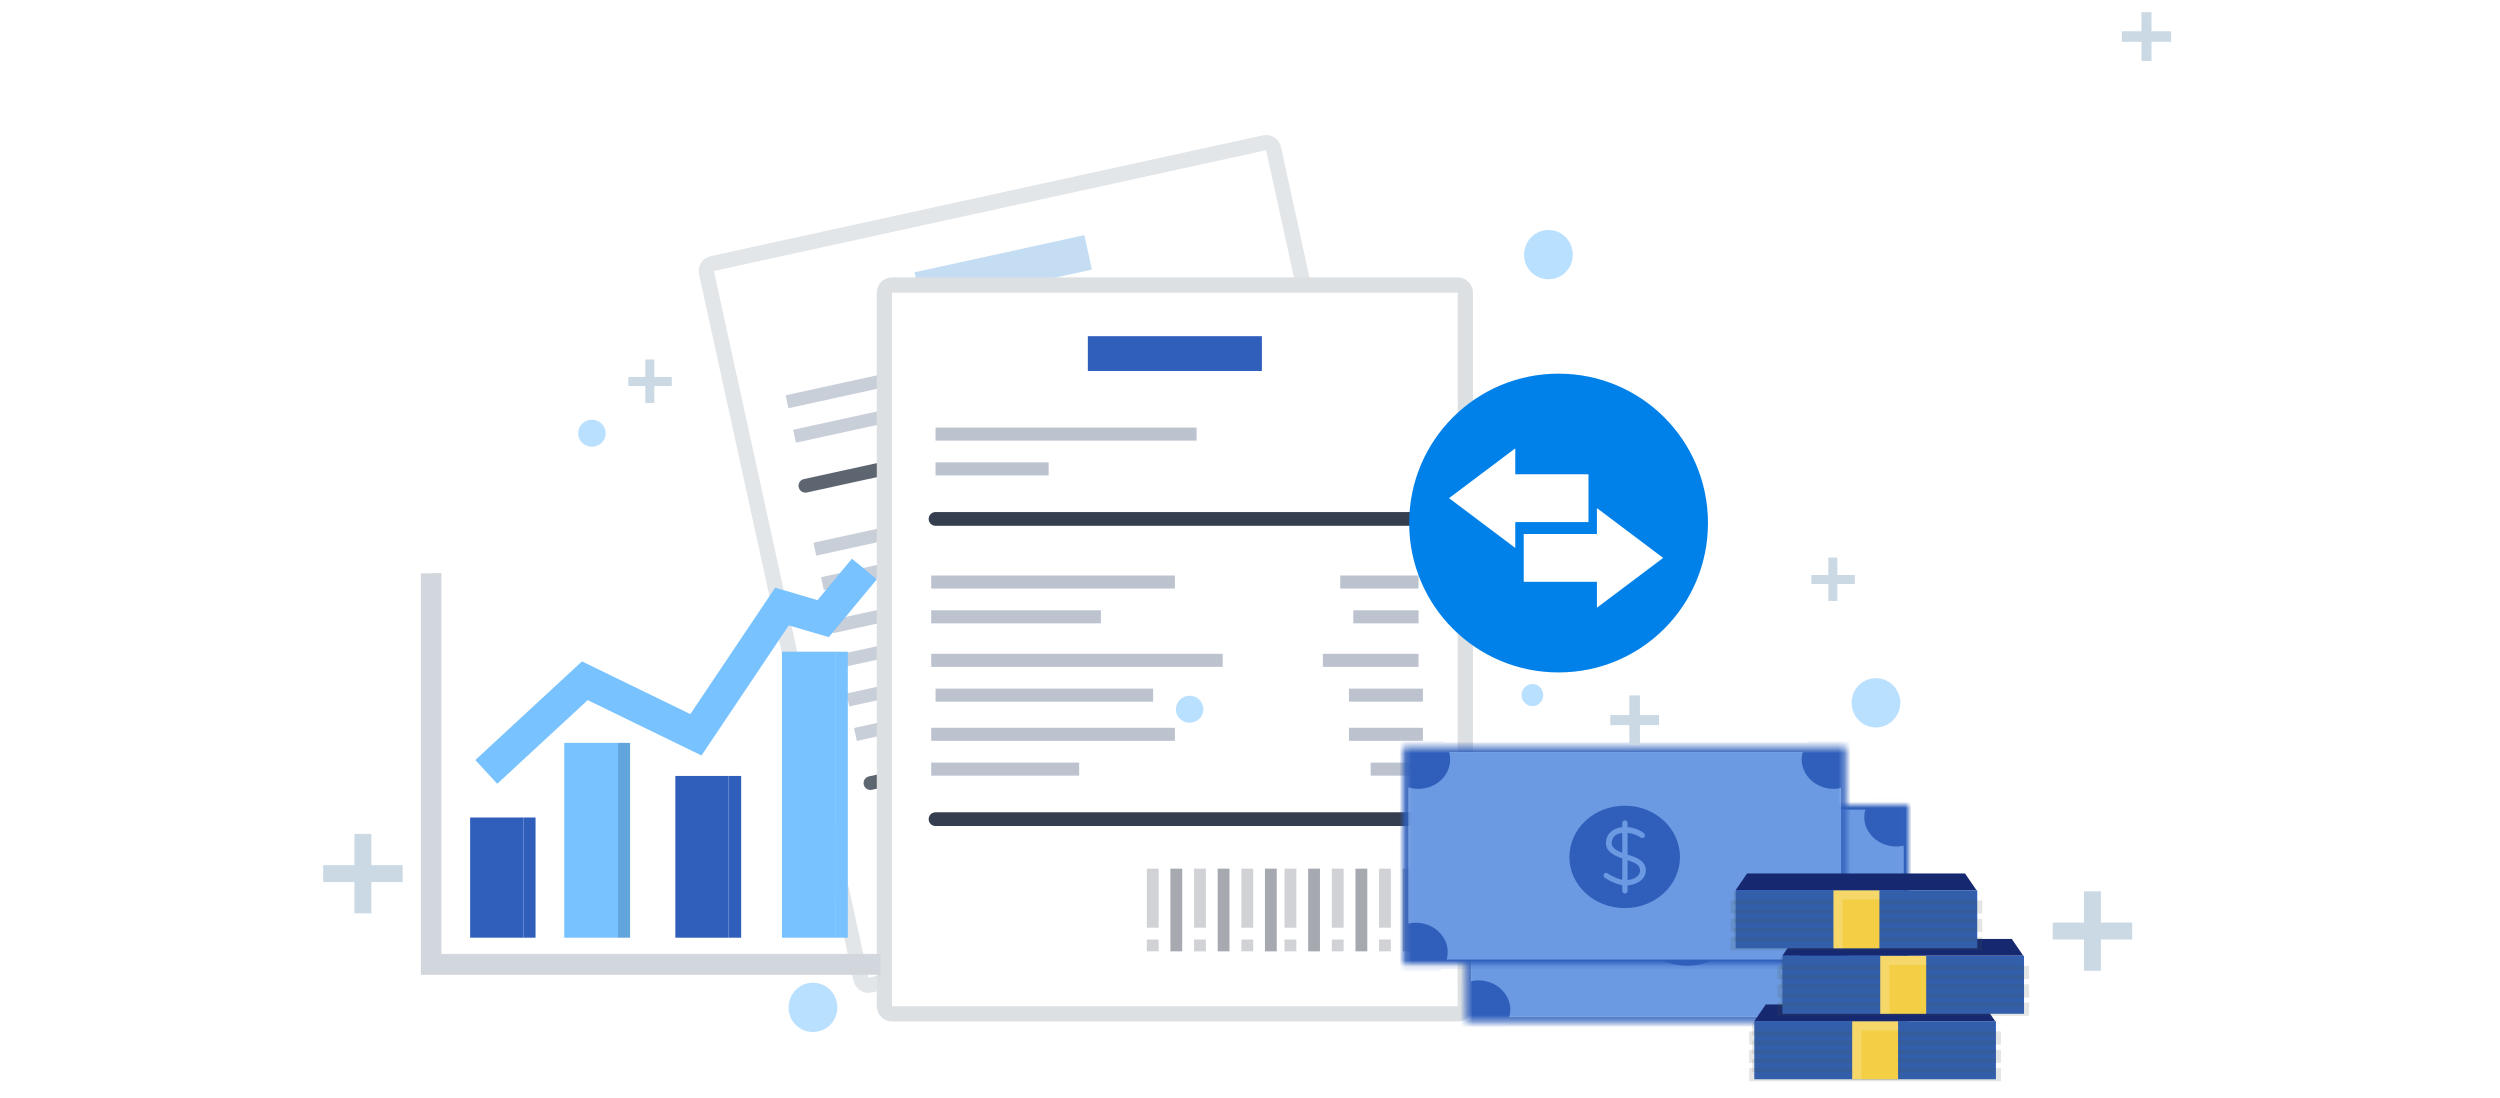 <svg width="410" height="180" viewBox="0 0 410 180" fill="none" xmlns="http://www.w3.org/2000/svg">
<g opacity="0.8" filter="url(#filter0_d_2571_5954)">
<path d="M116.815 43.223C116.141 43.371 115.713 44.037 115.861 44.712L141.212 160.6C141.359 161.275 142.025 161.702 142.7 161.554L233.257 141.745C233.932 141.598 234.359 140.931 234.211 140.257L208.861 24.368C208.713 23.694 208.047 23.267 207.373 23.414L116.815 43.223Z" fill="white" stroke="#DCE0E3" stroke-width="2.5" stroke-linejoin="round"/>
<path d="M149.977 44.654L177.84 38.559L179.077 44.212L151.213 50.307L149.977 44.654Z" fill="#B6D5EF"/>
<path d="M128.84 64.826L170.636 55.684L171.099 57.803L129.304 66.946L128.84 64.826Z" fill="#BCC3CF"/>
<path d="M130.074 70.48L148.186 66.518L148.649 68.638L130.538 72.599L130.074 70.48Z" fill="#BCC3CF"/>
<path d="M132.086 79.666L208.712 62.904L132.086 79.666Z" fill="#D3D9E3"/>
<path d="M132.086 79.666L208.712 62.904" stroke="#353E4E" stroke-width="2.253" stroke-miterlimit="100" stroke-linecap="round"/>
<path d="M142.754 128.425L219.38 111.663L142.754 128.425Z" fill="#D3D9E3"/>
<path d="M142.754 128.425L219.38 111.663" stroke="#353E4E" stroke-width="2.253" stroke-miterlimit="100" stroke-linecap="round"/>
<path d="M133.402 89.003L172.412 80.47L172.876 82.59L133.866 91.123L133.402 89.003Z" fill="#BCC3CF"/>
<path d="M134.645 94.657L161.812 88.715L162.276 90.834L135.108 96.777L134.645 94.657Z" fill="#BCC3CF"/>
<path d="M140.515 121.509L164.199 116.328L163.735 114.208L140.051 119.389L140.515 121.509Z" fill="#BCC3CF"/>
<path d="M139.276 115.856L178.286 107.323L177.822 105.203L138.812 113.736L139.276 115.856Z" fill="#BCC3CF"/>
<path d="M138.121 107.223L172.951 99.604L173.415 101.724L138.585 109.343L138.121 107.223Z" fill="#BCC3CF"/>
<path d="M136.188 101.723L182.859 91.513L183.323 93.633L136.651 103.843L136.188 101.723Z" fill="#BCC3CF"/>
<path d="M211.422 71.937L198.883 74.68L199.347 76.8L211.885 74.057L211.422 71.937Z" fill="#BCC3CF"/>
<path d="M212.66 77.59L202.211 79.876L202.675 81.996L213.124 79.71L212.66 77.59Z" fill="#BCC3CF"/>
<path d="M218.533 104.443L210.87 106.119L210.406 103.999L218.069 102.323L218.533 104.443Z" fill="#BCC3CF"/>
<path d="M217.993 98.637L206.151 101.227L205.688 99.107L217.53 96.517L217.993 98.637Z" fill="#BCC3CF"/>
<path d="M216.139 90.157L204.297 92.747L204.761 94.867L216.603 92.277L216.139 90.157Z" fill="#BCC3CF"/>
<path d="M214.204 84.656L198.879 88.008L199.343 90.128L214.668 86.775L214.204 84.656Z" fill="#BCC3CF"/>
<path d="M204.908 130.457L205.957 135.254L206.903 135.047L207.848 134.84L206.799 130.043L205.75 125.247L204.804 125.453L203.858 125.66L204.908 130.457Z" fill="#D0D2D6"/>
<path d="M209.105 131.548L210.574 138.264L211.52 138.057L212.466 137.85L210.997 131.134L209.528 124.419L208.582 124.626L207.636 124.833L209.105 131.548Z" fill="#A6AAB0"/>
<path d="M212.47 128.803L213.52 133.6L214.465 133.393L215.411 133.186L214.362 128.389L213.312 123.592L212.367 123.799L211.421 124.006L212.47 128.803Z" fill="#D0D2D6"/>
<path d="M216.679 129.891L218.148 136.606L219.094 136.4L220.04 136.193L218.571 129.477L217.102 122.762L216.156 122.968L215.21 123.175L216.679 129.891Z" fill="#A6AAB0"/>
<path d="M220.044 127.146L221.094 131.942L222.039 131.736L222.985 131.529L221.936 126.732L220.887 121.935L219.941 122.142L218.995 122.349L220.044 127.146Z" fill="#D0D2D6"/>
<path d="M224.242 128.239L225.711 134.954L226.657 134.747L227.602 134.54L226.133 127.825L224.664 121.109L223.719 121.316L222.773 121.523L224.242 128.239Z" fill="#A6AAB0"/>
<path d="M206.583 138.131L206.793 139.091L207.739 138.884L208.684 138.677L208.475 137.718L208.265 136.758L207.319 136.965L206.373 137.172L206.583 138.131Z" fill="#D0D2D6"/>
<path d="M214.15 136.474L214.359 137.434L215.305 137.227L216.251 137.02L216.041 136.06L215.831 135.101L214.885 135.308L213.94 135.515L214.15 136.474Z" fill="#D0D2D6"/>
<path d="M221.716 134.819L221.926 135.778L222.872 135.571L223.817 135.365L223.607 134.405L223.398 133.446L222.452 133.653L221.506 133.86L221.716 134.819Z" fill="#D0D2D6"/>
<path d="M182.861 135.279L183.91 140.076L184.856 139.869L185.802 139.662L184.752 134.866L183.703 130.069L182.757 130.276L181.812 130.483L182.861 135.279Z" fill="#D0D2D6"/>
<path d="M187.054 136.371L188.523 143.087L189.469 142.88L190.415 142.673L188.946 135.958L187.477 129.242L186.531 129.449L185.585 129.656L187.054 136.371Z" fill="#A6AAB0"/>
<path d="M190.419 133.625L191.469 138.422L192.414 138.215L193.36 138.008L192.311 133.211L191.262 128.414L190.316 128.621L189.37 128.828L190.419 133.625Z" fill="#D0D2D6"/>
<path d="M194.621 134.715L196.09 141.431L197.036 141.224L197.981 141.017L196.512 134.301L195.043 127.586L194.098 127.793L193.152 128L194.621 134.715Z" fill="#A6AAB0"/>
<path d="M197.998 131.97L199.047 136.767L199.993 136.56L200.938 136.353L199.889 131.556L198.84 126.759L197.894 126.966L196.948 127.173L197.998 131.97Z" fill="#D0D2D6"/>
<path d="M202.191 133.06L203.66 139.775L204.606 139.569L205.552 139.362L204.083 132.646L202.614 125.931L201.668 126.137L200.722 126.344L202.191 133.06Z" fill="#A6AAB0"/>
<path d="M184.536 142.953L184.746 143.912L185.692 143.705L186.638 143.498L186.428 142.539L186.218 141.58L185.272 141.787L184.326 141.993L184.536 142.953Z" fill="#D0D2D6"/>
<path d="M192.099 141.3L192.309 142.26L193.254 142.053L194.2 141.846L193.99 140.887L193.78 139.927L192.835 140.134L191.889 140.341L192.099 141.3Z" fill="#D0D2D6"/>
<path d="M199.673 139.64L199.883 140.6L200.829 140.393L201.774 140.186L201.564 139.226L201.355 138.267L200.409 138.474L199.463 138.681L199.673 139.64Z" fill="#D0D2D6"/>
</g>
<g filter="url(#filter1_d_2571_5954)">
<path d="M146.293 46.747C145.603 46.747 145.043 47.307 145.043 47.997V165.025C145.043 165.716 145.603 166.275 146.293 166.275H239.06C239.75 166.275 240.31 165.716 240.31 165.025V47.997C240.31 47.307 239.75 46.747 239.06 46.747H146.293Z" fill="white" stroke="#DCE0E3" stroke-width="2.5" stroke-linejoin="round"/>
<path d="M178.406 55.133H206.95V60.842H178.406V55.133Z" fill="#2F5FBB"/>
<path d="M153.426 70.118H196.241V72.259H153.426V70.118Z" fill="#BCC3CF"/>
<path d="M153.426 75.827H171.979V77.968H153.426V75.827Z" fill="#BCC3CF"/>
<path d="M153.426 85.105H231.921H153.426Z" fill="#D3D9E3"/>
<path d="M153.426 85.105H231.921" stroke="#353E4E" stroke-width="2.253" stroke-miterlimit="100" stroke-linecap="round"/>
<path d="M153.426 134.342H231.921H153.426Z" fill="#D3D9E3"/>
<path d="M153.426 134.342H231.921" stroke="#353E4E" stroke-width="2.253" stroke-miterlimit="100" stroke-linecap="round"/>
<path d="M152.719 94.38H192.68V96.521H152.719V94.38Z" fill="#BCC3CF"/>
<path d="M152.719 100.089H180.549V102.23H152.719V100.089Z" fill="#BCC3CF"/>
<path d="M152.719 127.205H176.981V125.064H152.719V127.205Z" fill="#BCC3CF"/>
<path d="M152.719 121.496H192.68V119.355H152.719V121.496Z" fill="#BCC3CF"/>
<path d="M153.434 112.933H189.113V115.073H153.434V112.933Z" fill="#BCC3CF"/>
<path d="M152.719 107.224H200.529V109.364H152.719V107.224Z" fill="#BCC3CF"/>
<path d="M232.642 94.38H219.797V96.521H232.642V94.38Z" fill="#BCC3CF"/>
<path d="M232.645 100.089H221.941V102.23H232.645V100.089Z" fill="#BCC3CF"/>
<path d="M232.639 127.205H224.789V125.064H232.639V127.205Z" fill="#BCC3CF"/>
<path d="M233.358 121.496H221.227V119.355H233.358V121.496Z" fill="#BCC3CF"/>
<path d="M233.358 112.933H221.227V115.073H233.358V112.933Z" fill="#BCC3CF"/>
<path d="M232.64 107.224H216.941V109.364H232.64V107.224Z" fill="#BCC3CF"/>
<path d="M210.664 147.303V152.146H211.633H212.602V147.303V142.459H211.633H210.664V147.303Z" fill="#D0D2D6"/>
<path d="M214.535 149.24V156.021H215.504H216.473V149.24V142.458H215.504H214.535V149.24Z" fill="#A6AAB0"/>
<path d="M218.418 147.303V152.146H219.387H220.356V147.303V142.459H219.387H218.418V147.303Z" fill="#D0D2D6"/>
<path d="M222.297 149.24V156.021H223.266H224.234V149.24V142.458H223.266H222.297V149.24Z" fill="#A6AAB0"/>
<path d="M226.168 147.303V152.146H227.137H228.106V147.303V142.459H227.137H226.168V147.303Z" fill="#D0D2D6"/>
<path d="M230.043 149.241V156.022H231.012H231.981V149.241V142.459H231.012H230.043V149.241Z" fill="#A6AAB0"/>
<path d="M210.66 155.053V156.021H211.629H212.598V155.053V154.084H211.629H210.66V155.053Z" fill="#D0D2D6"/>
<path d="M218.414 155.052V156.021H219.383H220.352V155.052V154.083H219.383H218.414V155.052Z" fill="#D0D2D6"/>
<path d="M226.16 155.051V156.02H227.129H228.098V155.051V154.082H227.129H226.16V155.051Z" fill="#D0D2D6"/>
<path d="M188.082 147.303V152.146H189.051H190.02V147.303V142.459H189.051H188.082V147.303Z" fill="#D0D2D6"/>
<path d="M191.945 149.24V156.021H192.914H193.883V149.24V142.458H192.914H191.945V149.24Z" fill="#A6AAB0"/>
<path d="M195.828 147.303V152.146H196.797H197.766V147.303V142.459H196.797H195.828V147.303Z" fill="#D0D2D6"/>
<path d="M199.699 149.239V156.021H200.668H201.637V149.239V142.457H200.668H199.699V149.239Z" fill="#A6AAB0"/>
<path d="M203.586 147.303V152.147H204.555H205.524V147.303V142.459H204.555H203.586V147.303Z" fill="#D0D2D6"/>
<path d="M207.453 149.239V156.021H208.422H209.391V149.239V142.457H208.422H207.453V149.239Z" fill="#A6AAB0"/>
<path d="M188.078 155.053V156.021H189.047H190.016V155.053V154.084H189.047H188.078V155.053Z" fill="#D0D2D6"/>
<path d="M195.828 155.054V156.022H196.797H197.766V155.054V154.085H196.797H195.828V155.054Z" fill="#D0D2D6"/>
<path d="M203.586 155.051V156.02H204.555H205.524V155.051V154.082H204.555H203.586V155.051Z" fill="#D0D2D6"/>
</g>
<g filter="url(#filter2_d_2571_5954)">
<path d="M255.606 61.279C269.164 61.279 280.107 72.223 280.107 85.78C280.107 99.337 269.164 110.281 255.606 110.281C242.049 110.281 231.105 99.337 231.105 85.78C231.105 72.223 242.049 61.279 255.606 61.279Z" fill="#0081EA"/>
<path d="M249.891 95.417H261.896V99.664L272.758 91.497L261.896 83.33V87.577H249.891V95.417Z" fill="white"/>
<path d="M260.508 85.616H248.503V89.863L237.641 81.696L248.503 73.529V77.776H260.508V85.616Z" fill="white"/>
</g>
<g filter="url(#filter3_d_2571_5954)">
<mask id="mask0_2571_5954" style="mask-type:luminance" maskUnits="userSpaceOnUse" x="240" y="131" width="73" height="37">
<path d="M240.43 131.983H312.988V167.612H240.43V131.983Z" fill="white"/>
</mask>
<g mask="url(#mask0_2571_5954)">
<path d="M240.434 131.99H313V167.611H240.434V131.99Z" fill="#6C9AE2" stroke="#2F5FBB" stroke-width="1.582" stroke-miterlimit="100"/>
<path d="M310.553 160.779C313.393 160.779 315.759 162.96 315.759 165.577C315.759 168.194 313.393 170.375 310.553 170.375C307.635 170.375 305.348 168.194 305.348 165.577C305.348 162.96 307.635 160.779 310.553 160.779Z" fill="#2F5FBB"/>
<path d="M310.944 129.229C313.863 129.229 316.15 131.409 316.15 134.026C316.15 136.644 313.863 138.824 310.944 138.824C308.105 138.824 305.738 136.644 305.738 134.026C305.738 131.409 308.105 129.229 310.944 129.229Z" fill="#2F5FBB"/>
<path d="M242.483 160.779C245.323 160.779 247.689 162.96 247.689 165.577C247.689 168.194 245.323 170.375 242.483 170.375C239.565 170.375 237.277 168.194 237.277 165.577C237.277 162.96 239.565 160.779 242.483 160.779Z" fill="#2F5FBB"/>
<path d="M242.886 129.229C245.804 129.229 248.091 131.409 248.091 134.026C248.091 136.644 245.804 138.824 242.886 138.824C240.046 138.824 237.68 136.644 237.68 134.026C237.68 131.409 240.046 129.229 242.886 129.229Z" fill="#2F5FBB"/>
</g>
<path d="M276.711 141.585C281.76 141.585 285.782 145.365 285.782 150.018C285.782 154.598 281.76 158.378 276.711 158.378C271.663 158.378 267.641 154.598 267.641 150.018C267.641 145.365 271.663 141.585 276.711 141.585Z" fill="#2F5FBB"/>
<path d="M276.866 154.671C275.683 154.671 274.105 153.871 273.395 153.362C273.238 153.217 273.159 152.926 273.316 152.781C273.474 152.563 273.79 152.563 273.947 152.708C274.578 153.144 275.919 153.798 276.866 153.798C277.891 153.798 279.232 153.29 279.232 152.199C279.232 151.254 278.286 150.891 277.024 150.454L276.708 150.382C275.683 150.018 273.632 149.364 273.632 147.765C273.632 146.165 274.894 145.075 276.787 145.075C278.601 145.075 279.784 146.02 279.863 146.093C280.021 146.238 280.1 146.529 279.942 146.747C279.784 146.892 279.469 146.965 279.232 146.747C279.232 146.747 278.286 146.02 276.708 146.02C275.367 146.02 274.579 146.674 274.579 147.765C274.579 148.637 275.762 149.146 276.945 149.509L277.339 149.655C278.443 150.018 280.179 150.527 280.179 152.199C280.179 153.871 278.286 154.671 276.866 154.671ZM276.787 155.979C276.472 155.979 276.314 155.761 276.314 155.543V144.421C276.314 144.202 276.472 143.984 276.787 143.984C277.024 143.984 277.181 144.202 277.181 144.421V155.543C277.181 155.761 277.024 155.979 276.787 155.979Z" fill="#73C27C"/>
</g>
<g filter="url(#filter4_d_2571_5954)">
<mask id="mask1_2571_5954" style="mask-type:luminance" maskUnits="userSpaceOnUse" x="230" y="122" width="73" height="37">
<path d="M230.16 122.532H302.719V158.161H230.16V122.532Z" fill="white"/>
</mask>
<g mask="url(#mask1_2571_5954)">
<path d="M230.172 122.538H302.738V158.159H230.172V122.538Z" fill="#6C9AE2" stroke="#2F5FBB" stroke-width="1.582" stroke-miterlimit="100"/>
<path d="M300.292 151.325C303.131 151.325 305.498 153.506 305.498 156.123C305.498 158.74 303.131 160.921 300.292 160.921C297.373 160.921 295.086 158.74 295.086 156.123C295.086 153.506 297.373 151.325 300.292 151.325Z" fill="#2F5FBB"/>
<path d="M300.682 119.776C303.601 119.776 305.888 121.957 305.888 124.574C305.888 127.191 303.601 129.372 300.682 129.372C297.843 129.372 295.477 127.191 295.477 124.574C295.477 121.957 297.843 119.776 300.682 119.776Z" fill="#2F5FBB"/>
<path d="M232.221 151.325C235.061 151.325 237.427 153.506 237.427 156.123C237.427 158.74 235.061 160.921 232.221 160.921C229.303 160.921 227.016 158.74 227.016 156.123C227.016 153.506 229.303 151.325 232.221 151.325Z" fill="#2F5FBB"/>
<path d="M232.616 119.776C235.534 119.776 237.822 121.957 237.822 124.574C237.822 127.191 235.534 129.372 232.616 129.372C229.776 129.372 227.41 127.191 227.41 124.574C227.41 121.957 229.776 119.776 232.616 119.776Z" fill="#2F5FBB"/>
</g>
<path d="M266.45 132.134C271.498 132.134 275.52 135.914 275.52 140.567C275.52 145.146 271.498 148.927 266.45 148.927C261.402 148.927 257.379 145.146 257.379 140.567C257.379 135.914 261.402 132.134 266.45 132.134Z" fill="#2F5FBB"/>
<path d="M266.604 145.223C265.421 145.223 263.844 144.423 263.134 143.914C262.976 143.769 262.897 143.478 263.055 143.332C263.212 143.114 263.528 143.114 263.686 143.26C264.317 143.696 265.658 144.35 266.604 144.35C267.63 144.35 268.97 143.841 268.97 142.751C268.97 141.806 268.024 141.442 266.762 141.006L266.446 140.933C265.421 140.57 263.37 139.916 263.37 138.316C263.37 136.717 264.632 135.627 266.525 135.627C268.339 135.627 269.523 136.572 269.601 136.644C269.759 136.79 269.838 137.08 269.68 137.299C269.523 137.444 269.207 137.517 268.97 137.299C268.97 137.299 268.024 136.572 266.446 136.572C265.106 136.572 264.317 137.226 264.317 138.316C264.317 139.189 265.5 139.698 266.683 140.061L267.077 140.206C268.182 140.57 269.917 141.079 269.917 142.751C269.917 144.423 268.024 145.223 266.604 145.223ZM266.525 146.531C266.21 146.531 266.052 146.313 266.052 146.095V134.972C266.052 134.754 266.21 134.536 266.525 134.536C266.762 134.536 266.92 134.754 266.92 134.972V146.095C266.92 146.313 266.762 146.531 266.525 146.531Z" fill="#6C9AE2"/>
</g>
<path d="M327.334 167.481H287.707V177.001H327.334V167.481Z" fill="#2F5FBB"/>
<path opacity="0.15" d="M288.461 168.735H326.081" stroke="#43584D" stroke-width="2.169" stroke-linecap="square"/>
<path opacity="0.15" d="M287.953 170.236H327.079" stroke="#43584D" stroke-width="2.169" stroke-linecap="square"/>
<path opacity="0.15" d="M288.461 171.74H326.081" stroke="#43584D" stroke-width="2.169" stroke-linecap="square"/>
<path opacity="0.15" d="M287.953 173.244H327.079" stroke="#43584D" stroke-width="2.169" stroke-linecap="square"/>
<path opacity="0.15" d="M288.461 174.748H326.081" stroke="#43584D" stroke-width="2.169" stroke-linecap="square"/>
<path opacity="0.15" d="M287.953 176.251H327.079" stroke="#43584D" stroke-width="2.169" stroke-linecap="square"/>
<path d="M311.285 167.481H303.762V177.001H311.285V167.481Z" fill="#F4CE45"/>
<path opacity="0.2" d="M311.276 167.481H305.258V168.985H311.276V167.481Z" fill="white"/>
<path opacity="0.2" d="M305.267 167.481H303.762V177.001H305.267V167.481Z" fill="white"/>
<path d="M287.707 167.473L289.588 164.727H325.327L327.208 167.473H287.707Z" fill="#162870"/>
<path d="M331.94 156.742H292.312V166.262H331.94V156.742Z" fill="#2F5FBB"/>
<path opacity="0.15" d="M293.066 157.995H330.687" stroke="#43584D" stroke-width="2.169" stroke-linecap="square"/>
<path opacity="0.15" d="M292.559 159.496H331.684" stroke="#43584D" stroke-width="2.169" stroke-linecap="square"/>
<path opacity="0.15" d="M293.066 161H330.687" stroke="#43584D" stroke-width="2.169" stroke-linecap="square"/>
<path opacity="0.15" d="M292.559 162.504H331.684" stroke="#43584D" stroke-width="2.169" stroke-linecap="square"/>
<path opacity="0.15" d="M293.066 164.008H330.687" stroke="#43584D" stroke-width="2.169" stroke-linecap="square"/>
<path opacity="0.15" d="M292.559 165.511H331.684" stroke="#43584D" stroke-width="2.169" stroke-linecap="square"/>
<path d="M315.891 156.742H308.367V166.262H315.891V156.742Z" fill="#F4CE45"/>
<path opacity="0.2" d="M315.882 156.742H309.863V158.246H315.882V156.742Z" fill="white"/>
<path opacity="0.2" d="M309.872 156.742H308.367V166.262H309.872V156.742Z" fill="white"/>
<path d="M292.312 156.732L294.193 153.986H329.933L331.814 156.732H292.312Z" fill="#162870"/>
<path d="M324.268 146.001H284.641V155.52H324.268V146.001Z" fill="#2F5FBB"/>
<path opacity="0.15" d="M285.395 147.255H323.015" stroke="#43584D" stroke-width="2.169" stroke-linecap="square"/>
<path opacity="0.15" d="M284.887 148.756H324.012" stroke="#43584D" stroke-width="2.169" stroke-linecap="square"/>
<path opacity="0.15" d="M285.395 150.26H323.015" stroke="#43584D" stroke-width="2.169" stroke-linecap="square"/>
<path opacity="0.15" d="M284.887 151.763H324.012" stroke="#43584D" stroke-width="2.169" stroke-linecap="square"/>
<path opacity="0.15" d="M285.395 153.267H323.015" stroke="#43584D" stroke-width="2.169" stroke-linecap="square"/>
<path opacity="0.15" d="M284.887 154.771H324.012" stroke="#43584D" stroke-width="2.169" stroke-linecap="square"/>
<path d="M308.219 146.001H300.695V155.52H308.219V146.001Z" fill="#F4CE45"/>
<path opacity="0.2" d="M308.21 146.001H302.191V147.504H308.21V146.001Z" fill="white"/>
<path opacity="0.2" d="M302.2 146.001H300.695V155.52H302.2V146.001Z" fill="white"/>
<path d="M284.641 145.991L286.522 143.245H322.261L324.142 145.991H284.641Z" fill="#162870"/>
<path d="M349.679 154.085H344.552V159.212H341.771V154.085H336.645V151.304H341.771V146.178H344.552V151.304H349.679V154.085Z" fill="#CBD9E5"/>
<path d="M66.034 144.661H60.907V149.788H58.127V144.661H53V141.881H58.127V136.754H60.907V141.881H66.034V144.661Z" fill="#CBD9E5"/>
<path d="M110.172 63.303H107.305V66.083H105.828V63.303H103.047V61.825H105.828V58.958H107.305V61.825H110.172V63.303Z" fill="#CBD9E5"/>
<path d="M304.192 95.778H301.324V98.559H299.847V95.778H297.066V94.301H299.847V91.434H301.324V94.301H304.192V95.778Z" fill="#CBD9E5"/>
<path d="M272.08 118.916H268.952V122.131H267.214V118.916H264.086V117.265H267.214V114.05H268.952V117.265H272.08V118.916Z" fill="#CBD9E5"/>
<path d="M356.065 6.866H352.85V9.994H351.199V6.866H347.984V5.128H351.199V2H352.85V5.128H356.065V6.866Z" fill="#CBD9E5"/>
<path opacity="0.5" d="M307.661 111.223C309.833 111.223 311.658 113.047 311.658 115.22C311.658 117.479 309.833 119.304 307.661 119.304C305.402 119.304 303.664 117.479 303.664 115.22C303.664 113.047 305.402 111.223 307.661 111.223Z" fill="#77C2FF"/>
<path opacity="0.5" d="M133.325 161.167C135.585 161.167 137.322 162.992 137.322 165.251C137.322 167.423 135.585 169.248 133.325 169.248C131.066 169.248 129.328 167.423 129.328 165.251C129.328 162.992 131.066 161.167 133.325 161.167Z" fill="#77C2FF"/>
<path opacity="0.5" d="M253.946 37.721C256.206 37.721 257.943 39.545 257.943 41.805C257.943 43.977 256.206 45.802 253.946 45.802C251.687 45.802 249.949 43.977 249.949 41.805C249.949 39.545 251.687 37.721 253.946 37.721Z" fill="#77C2FF"/>
<path opacity="0.5" d="M97.076 68.833C98.292 68.833 99.335 69.789 99.335 71.092C99.335 72.309 98.292 73.264 97.076 73.264C95.859 73.264 94.816 72.309 94.816 71.092C94.816 69.789 95.859 68.833 97.076 68.833Z" fill="#77C2FF"/>
<path opacity="0.5" d="M195.099 114.099C196.316 114.099 197.358 115.054 197.358 116.358C197.358 117.574 196.316 118.53 195.099 118.53C193.883 118.53 192.84 117.574 192.84 116.358C192.84 115.054 193.883 114.099 195.099 114.099Z" fill="#77C2FF"/>
<path opacity="0.5" d="M251.356 112.165C252.312 112.165 253.094 113.034 253.094 113.99C253.094 114.946 252.312 115.815 251.356 115.815C250.313 115.815 249.531 114.946 249.531 113.99C249.531 113.034 250.313 112.165 251.356 112.165Z" fill="#77C2FF"/>
<g filter="url(#filter5_d_2571_5954)">
<path d="M144.407 159.869H69.019V94.046L72.398 93.98V156.429H144.407V159.869Z" fill="#D2D6DD"/>
<path d="M92.539 121.83H101.35V153.782H92.539V121.83Z" fill="#77C2FF"/>
<path d="M101.348 121.83H103.335V153.782H101.348V121.83Z" fill="#62A5DC"/>
<path d="M110.754 127.256H119.498V153.783H110.754V127.256Z" fill="#2F5FBB"/>
<path d="M119.496 127.256H121.55V153.783H119.496V127.256Z" fill="#2F5FBB"/>
<path d="M77.102 134.068H85.846V153.782H77.102V134.068Z" fill="#2F5FBB"/>
<path d="M85.844 134.068H87.831V153.782H85.844V134.068Z" fill="#2F5FBB"/>
<path d="M128.242 106.88H137.053V153.783H128.242V106.88Z" fill="#77C2FF"/>
<path d="M136.984 106.88H139.038V153.783H136.984V106.88Z" fill="#77C2FF"/>
<path d="M79.75 126.594L95.914 111.643L114.131 120.508L128.242 99.471L134.999 101.455L141.756 93.318" stroke="#77C2FF" stroke-width="5.3" stroke-miterlimit="100"/>
</g>
<defs>
<filter id="filter0_d_2571_5954" x="109.582" y="17.135" width="130.91" height="150.699" filterUnits="userSpaceOnUse" color-interpolation-filters="sRGB">
<feFlood flood-opacity="0" result="BackgroundImageFix"/>
<feColorMatrix in="SourceAlpha" type="matrix" values="0 0 0 0 0 0 0 0 0 0 0 0 0 0 0 0 0 0 127 0" result="hardAlpha"/>
<feOffset/>
<feGaussianBlur stdDeviation="2.5"/>
<feComposite in2="hardAlpha" operator="out"/>
<feColorMatrix type="matrix" values="0 0 0 0 0 0 0 0 0 0 0 0 0 0 0 0 0 0 0.1 0"/>
<feBlend mode="normal" in2="BackgroundImageFix" result="effect1_dropShadow_2571_5954"/>
<feBlend mode="normal" in="SourceGraphic" in2="effect1_dropShadow_2571_5954" result="shape"/>
</filter>
<filter id="filter1_d_2571_5954" x="138.793" y="40.497" width="107.766" height="132.028" filterUnits="userSpaceOnUse" color-interpolation-filters="sRGB">
<feFlood flood-opacity="0" result="BackgroundImageFix"/>
<feColorMatrix in="SourceAlpha" type="matrix" values="0 0 0 0 0 0 0 0 0 0 0 0 0 0 0 0 0 0 127 0" result="hardAlpha"/>
<feOffset/>
<feGaussianBlur stdDeviation="2.5"/>
<feComposite in2="hardAlpha" operator="out"/>
<feColorMatrix type="matrix" values="0 0 0 0 0 0 0 0 0 0 0 0 0 0 0 0 0 0 0.1 0"/>
<feBlend mode="normal" in2="BackgroundImageFix" result="effect1_dropShadow_2571_5954"/>
<feBlend mode="normal" in="SourceGraphic" in2="effect1_dropShadow_2571_5954" result="shape"/>
</filter>
<filter id="filter2_d_2571_5954" x="226.105" y="56.279" width="59" height="59.002" filterUnits="userSpaceOnUse" color-interpolation-filters="sRGB">
<feFlood flood-opacity="0" result="BackgroundImageFix"/>
<feColorMatrix in="SourceAlpha" type="matrix" values="0 0 0 0 0 0 0 0 0 0 0 0 0 0 0 0 0 0 127 0" result="hardAlpha"/>
<feOffset/>
<feGaussianBlur stdDeviation="2.5"/>
<feComposite in2="hardAlpha" operator="out"/>
<feColorMatrix type="matrix" values="0 0 0 0 0 0 0 0 0 0 0 0 0 0 0 0 0 0 0.1 0"/>
<feBlend mode="normal" in2="BackgroundImageFix" result="effect1_dropShadow_2571_5954"/>
<feBlend mode="normal" in="SourceGraphic" in2="effect1_dropShadow_2571_5954" result="shape"/>
</filter>
<filter id="filter3_d_2571_5954" x="235.43" y="126.983" width="82.559" height="45.629" filterUnits="userSpaceOnUse" color-interpolation-filters="sRGB">
<feFlood flood-opacity="0" result="BackgroundImageFix"/>
<feColorMatrix in="SourceAlpha" type="matrix" values="0 0 0 0 0 0 0 0 0 0 0 0 0 0 0 0 0 0 127 0" result="hardAlpha"/>
<feOffset/>
<feGaussianBlur stdDeviation="2.5"/>
<feComposite in2="hardAlpha" operator="out"/>
<feColorMatrix type="matrix" values="0 0 0 0 0 0 0 0 0 0 0 0 0 0 0 0 0 0 0.1 0"/>
<feBlend mode="normal" in2="BackgroundImageFix" result="effect1_dropShadow_2571_5954"/>
<feBlend mode="normal" in="SourceGraphic" in2="effect1_dropShadow_2571_5954" result="shape"/>
</filter>
<filter id="filter4_d_2571_5954" x="225.16" y="117.532" width="82.559" height="45.629" filterUnits="userSpaceOnUse" color-interpolation-filters="sRGB">
<feFlood flood-opacity="0" result="BackgroundImageFix"/>
<feColorMatrix in="SourceAlpha" type="matrix" values="0 0 0 0 0 0 0 0 0 0 0 0 0 0 0 0 0 0 127 0" result="hardAlpha"/>
<feOffset/>
<feGaussianBlur stdDeviation="2.5"/>
<feComposite in2="hardAlpha" operator="out"/>
<feColorMatrix type="matrix" values="0 0 0 0 0 0 0 0 0 0 0 0 0 0 0 0 0 0 0.1 0"/>
<feBlend mode="normal" in2="BackgroundImageFix" result="effect1_dropShadow_2571_5954"/>
<feBlend mode="normal" in="SourceGraphic" in2="effect1_dropShadow_2571_5954" result="shape"/>
</filter>
<filter id="filter5_d_2571_5954" x="64.019" y="86.626" width="85.387" height="78.242" filterUnits="userSpaceOnUse" color-interpolation-filters="sRGB">
<feFlood flood-opacity="0" result="BackgroundImageFix"/>
<feColorMatrix in="SourceAlpha" type="matrix" values="0 0 0 0 0 0 0 0 0 0 0 0 0 0 0 0 0 0 127 0" result="hardAlpha"/>
<feOffset/>
<feGaussianBlur stdDeviation="2.5"/>
<feComposite in2="hardAlpha" operator="out"/>
<feColorMatrix type="matrix" values="0 0 0 0 0 0 0 0 0 0 0 0 0 0 0 0 0 0 0.1 0"/>
<feBlend mode="normal" in2="BackgroundImageFix" result="effect1_dropShadow_2571_5954"/>
<feBlend mode="normal" in="SourceGraphic" in2="effect1_dropShadow_2571_5954" result="shape"/>
</filter>
</defs>
</svg>
